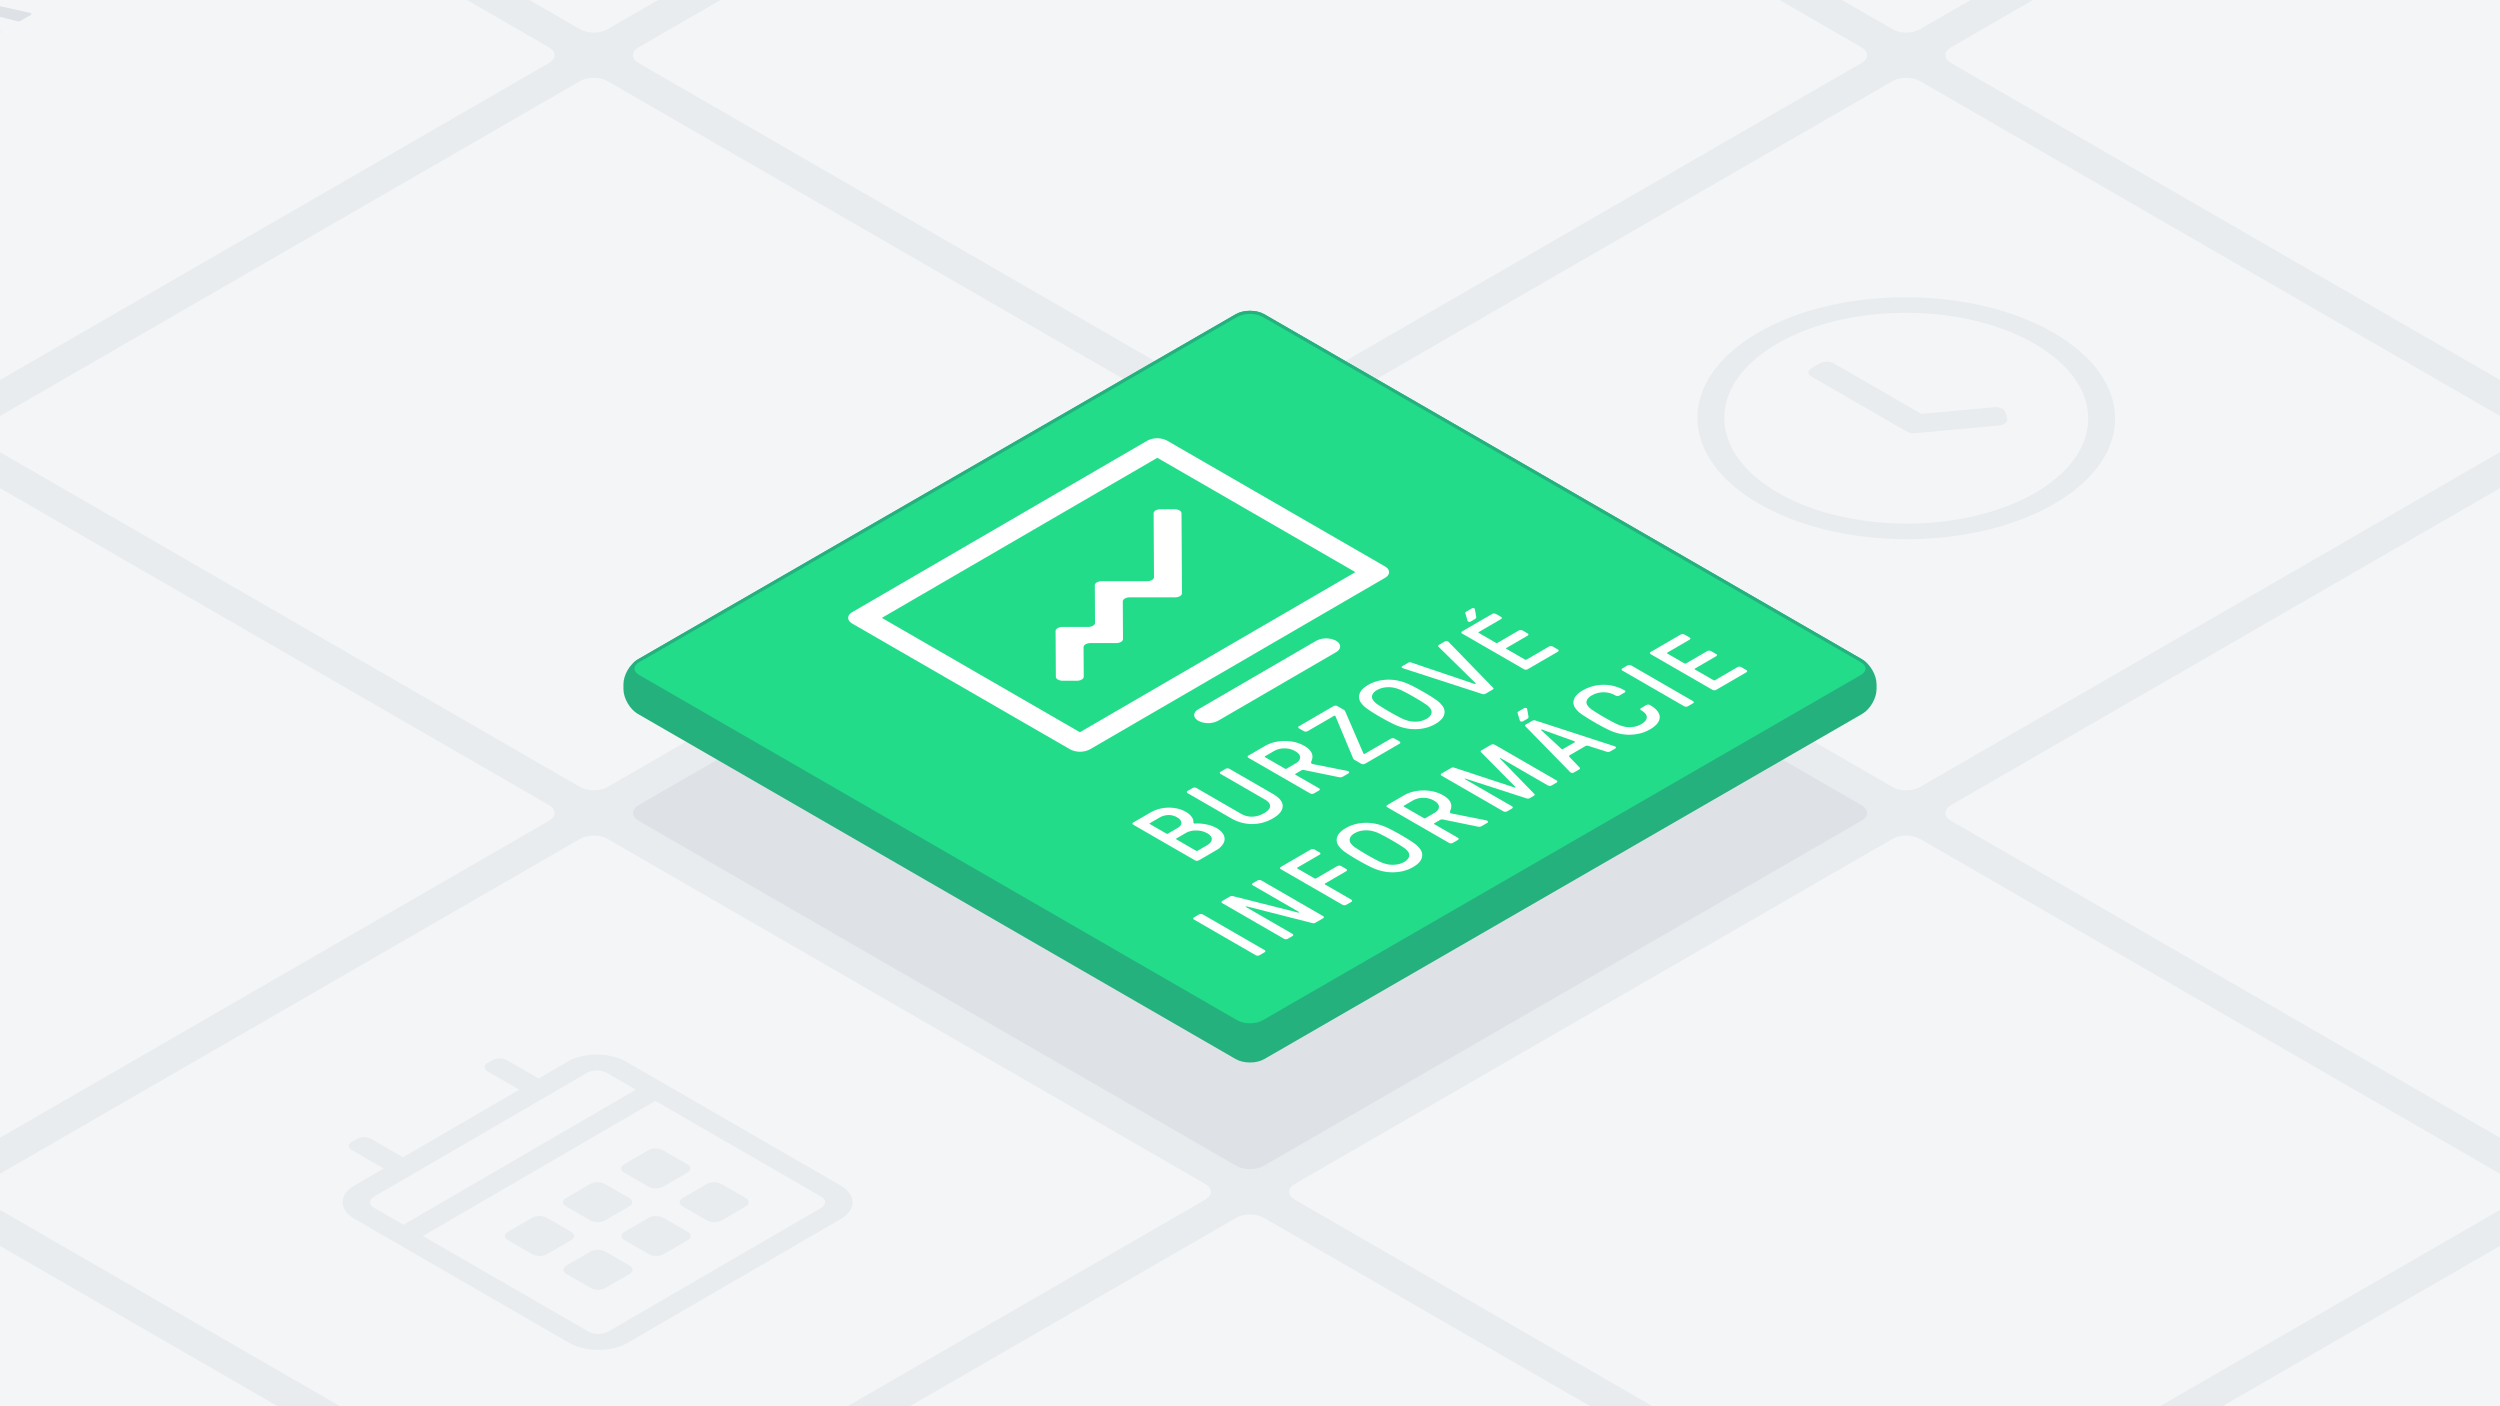 <svg xmlns="http://www.w3.org/2000/svg" xmlns:xlink="http://www.w3.org/1999/xlink" viewBox="0 0 1600 900" xmlns:v="https://vecta.io/nano"><style>.D{isolation:isolate}</style><path d="M-180-100.499h1960V1016.5H-180z" fill="#e9ecef"/><path d="M791.34,746.222c4.763,2.75,12.557,2.75,17.32,0l382.68-220.94c4.763-2.75,4.763-7.25,0-10L808.66,294.342c-4.763-2.75-12.557-2.75-17.32,0L408.66,515.282c-4.763,2.75-4.763,7.25,0,10Z" fill="#dee2e6"/><g fill="#f4f5f7"><path d="M371.34 503.735c4.763 2.75 12.557 2.75 17.32 0L771.34 282.8c4.763-2.75 4.763-7.25 0-10L388.66 51.855c-4.763-2.75-12.557-2.75-17.32 0L-11.34 272.8c-4.763 2.75-4.763 7.25 0 10zm-420-242.487c4.763 2.75 12.557 2.75 17.32 0L351.34 40.307c4.763-2.75 4.763-7.25 0-10L-31.34-190.632c-4.763-2.75-12.557-2.75-17.32 0l-382.68 220.94c-4.763 2.75-4.763 7.25 0 10zm1260 727.461c4.763 2.75 12.557 2.75 17.32 0l382.68-220.94c4.763-2.75 4.763-7.25 0-10l-382.68-220.94c-4.763-2.75-12.557-2.75-17.32 0l-382.68 220.94c-4.763 2.75-4.763 7.25 0 10zm420 242.491c4.763 2.75 12.557 2.75 17.32 0l382.68-220.941c4.763-2.75 4.763-7.25 0-10l-382.68-220.94c-4.763-2.75-12.557-2.75-17.32 0l-382.68 220.941c-4.763 2.75-4.763 7.25 0 10z"/><path d="M371.34 988.71c4.763 2.75 12.557 2.75 17.32 0l382.68-220.941c4.763-2.75 4.763-7.25 0-10l-382.68-220.94c-4.763-2.75-12.557-2.75-17.32 0L-11.34 757.77c-4.763 2.75-4.763 7.25 0 10zm-420-242.487c4.763 2.75 12.557 2.75 17.32 0l382.68-220.941c4.763-2.75 4.763-7.25 0-10l-382.68-220.94c-4.763-2.75-12.557-2.75-17.32 0l-382.68 220.94c-4.763 2.75-4.763 7.25 0 10zm840 484.977c4.763 2.75 12.557 2.75 17.32 0l382.68-220.941c4.763-2.75 4.763-7.25 0-10L808.66 779.317c-4.763-2.75-12.557-2.75-17.32 0l-382.68 220.94c-4.763 2.75-4.763 7.25 0 10zm-840 0c4.763 2.75 12.557 2.75 17.32 0l382.68-220.94c4.763-2.75 4.763-7.25 0-10L-31.34 779.317c-4.763-2.75-12.557-2.75-17.32 0l-382.68 220.94c-4.763 2.75-4.763 7.25 0 10zm1260-727.465c4.763 2.75 12.557 2.75 17.32 0L1611.34 282.8c4.763-2.75 4.763-7.25 0-10L1228.66 51.855c-4.763-2.75-12.557-2.75-17.32 0L828.66 272.8c-4.763 2.75-4.763 7.25 0 10zm-420-242.487c4.763 2.75 12.557 2.75 17.32 0l382.68-220.941c4.763-2.75 4.763-7.25 0-10L808.66-190.632c-4.763-2.75-12.557-2.75-17.32 0L408.66 30.308c-4.763 2.75-4.763 7.25 0 10zm-420-242.487c4.763 2.75 12.557 2.75 17.32 0L771.34-202.18c4.763-2.75 4.763-7.25 0-10L388.66-433.12c-4.763-2.75-12.557-2.75-17.32 0L-11.34-212.179c-4.763 2.75-4.763 7.25 0 10zm1260 727.461c4.763 2.75 12.557 2.75 17.32 0l382.68-220.94c4.763-2.75 4.763-7.25 0-10l-382.68-220.94c-4.763-2.75-12.557-2.75-17.32 0l-382.68 220.94c-4.763 2.75-4.763 7.25 0 10z"/><path d="M1631.34 261.248c4.763 2.75 12.557 2.75 17.32 0l382.68-220.941c4.763-2.75 4.763-7.25 0-10l-382.68-220.939c-4.763-2.75-12.557-2.75-17.32 0l-382.68 220.94c-4.763 2.75-4.763 7.25 0 10zm-420-242.487c4.763 2.75 12.557 2.75 17.32 0l382.68-220.941c4.763-2.75 4.763-7.25 0-10l-382.68-220.94c-4.763-2.75-12.557-2.75-17.32 0L828.66-212.179c-4.763 2.75-4.763 7.25 0 10z"/></g><g class="D"><path d="M19.661 8.431a.694.694 0 0 1 .359.391c.1.3-.029.549-.41.77l-6.527 3.794a2.441 2.441 0 0 1-2 .188L-7.313 8.951a.783.783 0 0 0-.6.03c-.146.084-.164.2-.049.346L.087 19.962c.378.431.272.818-.325 1.165l-6.527 3.793a2.113 2.113 0 0 1-1.354.217 1.817 1.817 0 0 1-.708-.217.944.944 0 0 1-.377-.38L-19.645 9.077a1.463 1.463 0 0 0-.423-.435 3.784 3.784 0 0 0-.8-.273L-44.2 3.238a2.488 2.488 0 0 1-.693-.25.854.854 0 0 1-.386-.4c-.116-.3 0-.556.365-.766l6.28-3.65a2.646 2.646 0 0 1 1.9-.125l16.162 4a.783.783 0 0 0 .6-.03c.146-.085.164-.2.049-.346l-6.951-9.349c-.308-.471-.24-.836.216-1.1l6.28-3.649a2.075 2.075 0 0 1 1.329-.218 1.806 1.806 0 0 1 .693.213 1.227 1.227 0 0 1 .43.414l8.98 13.532a1.921 1.921 0 0 0 .46.457 3.42 3.42 0 0 0 .765.251l26.674 5.955a2.484 2.484 0 0 1 .708.254z" fill="#dee2e6"/></g><g class="D" fill="#e9ecef"><path d="M365.483 788.331c2.573 1.486 2.587 3.919.031 5.4l-15.5 9.006a10.32 10.32 0 0 1-9.33 0l-15.591-9c-2.573-1.485-2.586-3.918-.03-5.4l15.5-9a10.32 10.32 0 0 1 9.33 0zm74.617.004c2.573 1.485 2.587 3.918.03 5.4l-15.49 9a10.325 10.325 0 0 1-9.329 0l-15.6-9.006c-2.573-1.485-2.587-3.918-.03-5.4l15.49-9a10.325 10.325 0 0 1 9.329 0z"/><path d="M537.867,758.62c10.33,5.964,10.385,15.644.121,21.608l-136.352,79.24c-10.264,5.964-26.975,5.964-37.305,0L227.086,780.23c-10.33-5.964-10.385-15.644-.121-21.609l18.591-10.8-20.271-11.7c-2.573-1.485-2.587-3.918-.031-5.4l3.1-1.8a10.32,10.32,0,0,1,9.33,0l20.271,11.7,74.367-43.217-20.271-11.7c-2.573-1.485-2.587-3.918-.031-5.4l3.1-1.8a10.314,10.314,0,0,1,9.324,0l20.271,11.7,18.6-10.808c10.263-5.964,26.975-5.965,37.305,0ZM389.16,852.265l136.353-79.239c3.406-1.98,3.388-5.224-.041-7.2L419.423,704.6,270.676,791.038l106.049,61.227a13.758,13.758,0,0,0,12.435,0M258.194,783.831l148.747-86.442-18.713-10.8a13.758,13.758,0,0,0-12.435,0L239.44,765.824c-3.406,1.98-3.388,5.223.041,7.2l18.713,10.8"/></g><path d="M477.284 766.726c2.573 1.485 2.593 3.915.036 5.4l-15.5 9.006a10.327 10.327 0 0 1-9.33 0l-15.6-9c-2.572-1.486-2.586-3.919-.03-5.4l15.5-9.006a10.306 10.306 0 0 1 9.323 0zm-74.368 43.218c2.573 1.485 2.587 3.918.031 5.4l-15.5 9a10.318 10.318 0 0 1-9.329 0l-15.6-9c-2.573-1.486-2.587-3.919-.03-5.4l15.5-9.006a10.325 10.325 0 0 1 9.329 0zm-.25-43.221c2.573 1.485 2.587 3.918.031 5.4l-15.49 9a10.324 10.324 0 0 1-9.33 0l-15.591-9c-2.573-1.486-2.586-3.919-.03-5.4l15.49-9a10.325 10.325 0 0 1 9.329 0zm37.184-21.609c2.573 1.485 2.593 3.915.037 5.4l-15.5 9.006a10.327 10.327 0 0 1-9.33 0l-15.591-9c-2.573-1.485-2.587-3.918-.03-5.4l15.5-9a10.309 10.309 0 0 1 9.323 0zm874.35-532.195c52.38 30.241 52.656 79.246.616 109.488s-136.641 30.242-189.02 0-52.656-79.247-.617-109.489 136.64-30.241 189.021.001zm-176.252 102.426c45.842 26.466 119.547 26.2 164.634 0 45.544-26.467 44.839-69.157-.543-95.359-45.842-26.467-119.534-26.2-164.621 0-45.544 26.467-44.852 69.157.53 95.359m146.683-47.284c.546 2.035-1.849 3.951-5.385 4.283l-53.4 4.9a9.844 9.844 0 0 1-5.568-1.061l-61.018-35.229c-2.522-1.456-2.542-3.841-.03-5.3l5.315-3.089a10.134 10.134 0 0 1 9.152 0l55.936 32.294 46.388-4.235a9.623 9.623 0 0 1 5.562 1.04 3.741 3.741 0 0 1 1.851 2.093z" fill="#e9ecef"/><use xlink:href="#B" fill="#24b17d"/><use xlink:href="#B" fill="none" stroke="#24b17d" stroke-miterlimit="10" stroke-width="2"/><use xlink:href="#C" fill="#22dc8a"/><use xlink:href="#C" fill="none" stroke="#24b17d" stroke-miterlimit="10" stroke-width="2"/><g fill="#fff"><path d="M814.513 508.02q6.531 3.771 6.4 7.974-.131 4.203-6.136 7.693a26.469 26.469 0 0 1-13.362 3.705 26.779 26.779 0 0 1-13.691-3.805L760.042 507.6a.83.83 0 0 1-.488-.693.819.819 0 0 1 .48-.693l3.273-1.9a2.35 2.35 0 0 1 1.189-.276 2.383 2.383 0 0 1 1.2.276l28.278 16.326a13.839 13.839 0 0 0 7.686 2.028 16.265 16.265 0 0 0 7.427-2.268q3.749-2.178 3.761-4.478c.01-1.537-1.118-2.96-3.4-4.276L781.17 495.32a.738.738 0 0 1-.014-1.383l3.28-1.906a2.7 2.7 0 0 1 2.386 0zm-31.476 31.65a11.874 11.874 0 0 1-4.817 4.567l-11.012 6.4a2.291 2.291 0 0 1-1.188.276 2.322 2.322 0 0 1-1.2-.273l-39.547-22.832a.809.809 0 0 1-.481-.7.8.8 0 0 1 .474-.69l11.011-6.4a22.972 22.972 0 0 1 7.329-2.7 24.157 24.157 0 0 1 8.062-.174 20.561 20.561 0 0 1 7.428 2.525 11.077 11.077 0 0 1 3.562 3.13 5.183 5.183 0 0 1 1.134 3.513c-.082.232.015.427.3.59a1.85 1.85 0 0 0 1.019.169 26.5 26.5 0 0 1 7.106.59 21.46 21.46 0 0 1 6.287 2.249c2.439 1.408 4.013 2.963 4.742 4.67a5.7 5.7 0 0 1-.209 5.09zm-16.456 4.741l5.95-3.458c1.9-1.106 2.908-2.37 3-3.789s-.862-2.7-2.86-3.856a14 14 0 0 0-6.965-1.781 12.92 12.92 0 0 0-6.776 1.571l-5.95 3.457c-.4.233-.391.465 0 .694l12.406 7.162a1.115 1.115 0 0 0 1.2 0m-18.994-10.967l5.95-3.457c1.744-1.014 2.6-2.16 2.545-3.425s-.987-2.436-2.82-3.494a10.277 10.277 0 0 0-5.659-1.438 12.091 12.091 0 0 0-5.629 1.681l-5.95 3.458c-.4.232-.4.46 0 .689l10.368 5.987a1.114 1.114 0 0 0 1.2 0m178.944-123.021a4.18 4.18 0 0 1 .844.693l28.177 29.025c.436.442.355.829-.241 1.176l-4.643 2.7a2.5 2.5 0 0 1-2.023.14L898.511 427.9a8 8 0 0 1-1.2-.487.485.485 0 0 1-.27-.5.762.762 0 0 1 .442-.568l3.755-2.182a2.371 2.371 0 0 1 2.03-.137l40.213 13.628a.913.913 0 0 0 .713 0l.121-.07c.2-.114.2-.251 0-.413l-23.664-23.245c-.4-.464-.323-.855.235-1.18l3.806-2.211a2.044 2.044 0 0 1 .985-.262 1.664 1.664 0 0 1 .864.151zm-30.809 64.14a.793.793 0 0 1 .475.693.783.783 0 0 1-.474.689l-22.144 12.869a2.7 2.7 0 0 1-2.386 0l-4.5-2.6a1.489 1.489 0 0 1-.66-.727l-11.38-27.188-.179-.169a.732.732 0 0 0-.776.029l-16.848 9.791a2.7 2.7 0 0 1-2.386 0l-3.116-1.8a.829.829 0 0 1-.487-.693.815.815 0 0 1 .479-.693l22.144-12.869a2.35 2.35 0 0 1 1.189-.276 2.383 2.383 0 0 1 1.2.276l4.31 2.488a1.492 1.492 0 0 1 .666.73l11.741 27.132.179.17a.73.73 0 0 0 .776-.03l16.613-9.654a2.3 2.3 0 0 1 1.188-.277 2.342 2.342 0 0 1 1.2.273z"/><path d="M924.1,457.873q-1.1,2.925-5.378,5.411a24.538,24.538,0,0,1-9.325,3.133,29.27,29.27,0,0,1-9.707-.328,33.189,33.189,0,0,1-7.454-2.51q-3.741-1.742-8.9-4.718t-8.181-5.143a15.642,15.642,0,0,1-4.351-4.305,6.05,6.05,0,0,1-.6-5.622q1.082-2.925,5.372-5.415a24.491,24.491,0,0,1,9.331-3.129,29.3,29.3,0,0,1,9.707.328,33.784,33.784,0,0,1,7.447,2.506q3.742,1.753,8.9,4.726t8.181,5.135a15.921,15.921,0,0,1,4.358,4.309A6.121,6.121,0,0,1,924.1,457.873Zm-16.168,3.841a13.625,13.625,0,0,0,5.1-1.715,6.349,6.349,0,0,0,2.936-2.956,3.663,3.663,0,0,0-.285-3.236,11.2,11.2,0,0,0-3.481-3.252q-2.7-1.834-7.076-4.357t-7.545-4.084a22.2,22.2,0,0,0-5.624-2,17.673,17.673,0,0,0-5.588-.155,13.473,13.473,0,0,0-5.094,1.71,6.344,6.344,0,0,0-2.943,2.96,3.654,3.654,0,0,0,.292,3.233,10.973,10.973,0,0,0,3.48,3.251q2.693,1.832,7.069,4.361t7.552,4.081a22.118,22.118,0,0,0,5.624,2,17.875,17.875,0,0,0,5.582.159"/></g><g class="D" fill="#fff"><path d="M754.846 326.676a2.263 2.263 0 0 1 1.324 1.822l.288 51.231c.008 1.416-2 2.581-4.446 2.584h-28.981c-2.444 0-4.449 1.164-4.447 2.584l.136 24.1c.008 1.423-2 2.588-4.447 2.584h-16.342c-2.45 0-4.455 1.169-4.453 2.588l.113 18.936c.008 1.416-2 2.584-4.447 2.584h-8.922a6.428 6.428 0 0 1-3.158-.76 2.246 2.246 0 0 1-1.318-1.824l-.171-29.272c0-1.419 2-2.584 4.453-2.588h16.343c2.443 0 4.448-1.165 4.446-2.584l-.135-24.1c-.008-1.423 2-2.588 4.446-2.584h28.981c2.45 0 4.455-1.168 4.447-2.584l-.23-40.895c-.008-1.415 2-2.584 4.446-2.584h8.922a6.427 6.427 0 0 1 3.152.762zm100.214 83.401c3.486 2.013 3.5 5.3.041 7.314l-75.56 43.91a13.966 13.966 0 0 1-12.632 0c-3.486-2.013-3.5-5.308-.041-7.321l75.56-43.91a13.969 13.969 0 0 1 12.632.007zm31.316-47.57c3.486 2.012 3.511 5.3.048 7.317L697.524 479.6a13.979 13.979 0 0 1-12.638 0l-139.429-80.5c-3.485-2.012-3.5-5.308-.041-7.321L734.316 282a13.966 13.966 0 0 1 12.632 0zM691.143 468.619l176.3-102.456-126.753-73.181-176.3 102.455 126.755 73.182"/></g><path d="M834.671 492.829a2.594 2.594 0 0 0-1.844.244l-3.635 2.112c-.393.228-.4.461 0 .693l14.978 8.648a.736.736 0 0 1 .008 1.378l-3.278 1.906a2.316 2.316 0 0 1-1.188.276 2.367 2.367 0 0 1-1.192-.276l-39.547-22.832a.831.831 0 0 1-.487-.693.8.8 0 0 1 .473-.689l10.72-6.23a23.2 23.2 0 0 1 7.9-2.75 28.479 28.479 0 0 1 8.954-.07 23.143 23.143 0 0 1 8.232 2.82q7.068 4.08 4.535 9.79-.48 1.177.181 1.559a4.511 4.511 0 0 0 1.319.417l21.044 4.147a3.934 3.934 0 0 1 1.2.413.807.807 0 0 1 .456.608q.021.364-.569.708l-3.631 2.112a3.362 3.362 0 0 1-2.385.276zM823.5 491.9l5.658-3.289q2.855-1.658 2.906-3.84.051-2.182-3.128-4.011a13.385 13.385 0 0 0-6.941-1.8 13.237 13.237 0 0 0-6.615 1.7l-5.658 3.288c-.393.228-.4.461 0 .689L822.3 491.9a1.123 1.123 0 0 0 1.2 0m120.426-102.06l.862 5.053c.086.505-.268.992-1.061 1.453l-2.385 1.386a1.766 1.766 0 0 1-.9.239 1.631 1.631 0 0 1-.835-.21.865.865 0 0 1-.365-.483l-1.33-4.427a1.249 1.249 0 0 1-.1-.777c.056-.218.283-.446.683-.679l3.508-2.038a1.436 1.436 0 0 1 .807-.188 1.6 1.6 0 0 1 .746.188c.244.143.369.298.37.483zm53.6 26.537a.783.783 0 0 1-.473.689l-19.347 11.243a2.291 2.291 0 0 1-1.188.276 2.329 2.329 0 0 1-1.2-.273l-39.545-22.832a.809.809 0 0 1-.481-.7.8.8 0 0 1 .473-.69l19.226-11.173a2.7 2.7 0 0 1 2.393 0l3.294 1.9a.811.811 0 0 1 .482.69.8.8 0 0 1-.474.7l-14.164 8.232c-.4.232-.4.46 0 .689l10.79 6.23a1.123 1.123 0 0 0 1.2 0l13.511-7.852a2.3 2.3 0 0 1 1.188-.277 2.349 2.349 0 0 1 1.2.273l3.294 1.9a.742.742 0 0 1 .008 1.386l-13.513 7.856c-.4.232-.4.461 0 .693l11.684 6.746a1.115 1.115 0 0 0 1.2 0l14.285-8.3a2.346 2.346 0 0 1 1.188-.276 2.387 2.387 0 0 1 1.2.276l3.294 1.9a.792.792 0 0 1 .475.694zM809.342 608.068a.8.8 0 0 1 .481.689.783.783 0 0 1-.473.69l-3.279 1.9a2.31 2.31 0 0 1-1.189.277 2.379 2.379 0 0 1-1.191-.277l-39.547-22.827a.83.83 0 0 1-.488-.693.807.807 0 0 1 .474-.689l3.279-1.906a2.7 2.7 0 0 1 2.387 0z" fill="#fff"/><g class="D" fill="#fff"><path d="M909.8 549.482q-1.091 2.92-5.379 5.412a24.565 24.565 0 0 1-9.325 3.133 29.432 29.432 0 0 1-9.713-.332 33.594 33.594 0 0 1-7.447-2.506q-3.733-1.747-8.892-4.722-5.159-2.975-8.187-5.139a15.925 15.925 0 0 1-4.352-4.3 6.089 6.089 0 0 1-.6-5.622q1.092-2.929 5.373-5.415a24.453 24.453 0 0 1 9.331-3.13 29.118 29.118 0 0 1 9.706.328 33.461 33.461 0 0 1 7.447 2.507q3.753 1.747 8.905 4.722 5.152 2.975 8.174 5.139a15.7 15.7 0 0 1 4.352 4.3 6.076 6.076 0 0 1 .607 5.625zm-16.162 3.838a13.557 13.557 0 0 0 5.094-1.711 6.381 6.381 0 0 0 2.943-2.96 3.677 3.677 0 0 0-.292-3.232 11.053 11.053 0 0 0-3.48-3.252q-2.7-1.836-7.07-4.361-4.37-2.525-7.551-4.08a22.16 22.16 0 0 0-5.631-2.009 17.835 17.835 0 0 0-5.576-.155 13.53 13.53 0 0 0-5.1 1.714 6.3 6.3 0 0 0-2.936 2.957 3.666 3.666 0 0 0 .279 3.232 11.171 11.171 0 0 0 3.486 3.255q2.694 1.83 7.076 4.357 4.366 2.521 7.545 4.085a22.36 22.36 0 0 0 5.625 2 17.91 17.91 0 0 0 5.588.155m-49.048-7.728a.741.741 0 0 1 0 1.382l-14.169 8.231c-.393.228-.392.464 0 .693l10.79 6.23a1.121 1.121 0 0 0 1.19 0l13.517-7.856a2.736 2.736 0 0 1 2.387 0l3.294 1.9a.831.831 0 0 1 .488.693.806.806 0 0 1-.474.69l-13.513 7.861c-.393.228-.4.461 0 .693l16.779 9.687a.8.8 0 0 1 .481.69.788.788 0 0 1-.473.689l-3.28 1.906a2.316 2.316 0 0 1-1.188.276 2.391 2.391 0 0 1-1.192-.276l-39.546-22.833a.828.828 0 0 1-.488-.693.8.8 0 0 1 .474-.689l19.233-11.177a2.346 2.346 0 0 1 1.188-.276 2.385 2.385 0 0 1 1.205.276z"/></g><g fill="#fff"><path d="M846.786 586.308a.8.8 0 0 1 .481.689.783.783 0 0 1-.473.69l-4.942 2.871a2.287 2.287 0 0 1-.952.317 4.56 4.56 0 0 1-1.312-.177l-41.03-10.446a1.774 1.774 0 0 0-1.076-.07c-.2.118-.158.254.123.416l29.6 17.09a.8.8 0 0 1 .474.693.782.782 0 0 1-.473.689l-3.038 1.766a2.32 2.32 0 0 1-1.189.276 2.39 2.39 0 0 1-1.191-.276L782.241 578a.83.83 0 0 1-.488-.693.807.807 0 0 1 .474-.689l4.941-2.872a2.224 2.224 0 0 1 .959-.313 4.486 4.486 0 0 1 1.312.177l40.787 10.306a1.769 1.769 0 0 0 1.076.071c.2-.118.158-.255-.123-.417l-29.357-16.949a.812.812 0 0 1-.481-.7.8.8 0 0 1 .474-.689l3.038-1.766a2.7 2.7 0 0 1 2.386 0zm76.757-61.826a2.616 2.616 0 0 0-1.85.247l-3.629 2.109c-.4.232-.4.461 0 .689l14.984 8.652a.816.816 0 0 1 .482.689.8.8 0 0 1-.48.693l-3.273 1.9a2.3 2.3 0 0 1-1.189.277 2.356 2.356 0 0 1-1.2-.273l-39.547-22.833a.809.809 0 0 1-.481-.7.8.8 0 0 1 .473-.689l10.714-6.226a23.132 23.132 0 0 1 7.9-2.75 28.473 28.473 0 0 1 8.953-.07 23.148 23.148 0 0 1 8.232 2.819q7.068 4.081 4.536 9.791c-.314.782-.254 1.3.186 1.556a4.462 4.462 0 0 0 1.314.412l21.049 4.151a3.8 3.8 0 0 1 1.193.417.783.783 0 0 1 .455.608q.032.359-.569.708l-3.628 2.108a3.367 3.367 0 0 1-2.385.277zm-11.174-.932l5.652-3.285q2.863-1.663 2.906-3.841.043-2.178-3.129-4.01a13.391 13.391 0 0 0-6.94-1.8 13.226 13.226 0 0 0-6.622 1.7l-5.651 3.284c-.4.233-.392.465 0 .694l12.583 7.265a1.116 1.116 0 0 0 1.2 0m65.003-69.857l.869 5.05c.079.509-.274 1-1.067 1.456l-2.379 1.383a1.778 1.778 0 0 1-.9.243 1.628 1.628 0 0 1-.835-.21.865.865 0 0 1-.366-.483l-1.335-4.431a1.267 1.267 0 0 1-.094-.774c.063-.221.284-.446.684-.678l3.507-2.039a1.484 1.484 0 0 1 .814-.191 1.626 1.626 0 0 1 .739.191c.241.143.363.302.363.483zm38.176 23.528a2.5 2.5 0 0 0-.952.31l-9.883 5.743c-.558.325-.652.7-.286 1.143l6.548 6.816c.391.46.317.851-.241 1.176l-3.451 2a2.082 2.082 0 0 1-.985.262 1.646 1.646 0 0 1-.86-.159 3.7 3.7 0 0 1-.844-.693L976.3 464.88a.578.578 0 0 1-.277-.609.986.986 0 0 1 .506-.567l4.167-2.422a2.385 2.385 0 0 1 .984-.3 2.219 2.219 0 0 1 1.052.159l50.073 16.293a6.064 6.064 0 0 1 1.2.486.484.484 0 0 1 .269.5.759.759 0 0 1-.442.567l-3.455 2.013a2.521 2.521 0 0 1-2.022.141l-11.789-3.772a1.915 1.915 0 0 0-1.019-.141zm-15.153 2.113l7.384-4.291c.343-.2.377-.378.105-.535a1.559 1.559 0 0 0-.294-.125l-20.584-7.4c-.287-.114-.478-.136-.6-.066l-.114.066c-.083.048-.05.163.117.347l12.845 11.9.186.173a.906.906 0 0 0 .954-.066"/><path d="M996.205 499.475a.736.736 0 0 1 .008 1.379l-3.159 1.835a2.281 2.281 0 0 1-1.188.277 2.324 2.324 0 0 1-1.192-.277L960.59 485.32a.572.572 0 0 0-.51-.081c-.133.055-.145.166-.03.328l21.808 22.453c.519.483.445.918-.234 1.312l-2.5 1.452a2.585 2.585 0 0 1-2.265.14l-38.833-12.558a.541.541 0 0 0-.535 0q-.18.138.116.309l30.085 17.37a.816.816 0 0 1 .481.689.8.8 0 0 1-.48.693l-3.152 1.832a2.34 2.34 0 0 1-1.2.28 2.4 2.4 0 0 1-1.192-.276l-39.54-22.833a.83.83 0 0 1-.488-.693.821.821 0 0 1 .48-.693l6.07-3.527a2.588 2.588 0 0 1 2.272-.137l38.349 12.625a.626.626 0 0 0 .541-.033c.159-.092.177-.2.056-.313l-21.921-22.173c-.525-.486-.445-.925.228-1.316l6.076-3.531a2.7 2.7 0 0 1 2.387 0zm121.504-70.61a.8.8 0 0 1 .475.693.785.785 0 0 1-.474.689l-19.346 11.243a2.288 2.288 0 0 1-1.189.277 2.358 2.358 0 0 1-1.2-.273l-39.547-22.832a.812.812 0 0 1-.481-.7.8.8 0 0 1 .474-.689l19.226-11.173a2.7 2.7 0 0 1 2.393 0l3.294 1.9a.737.737 0 0 1 0 1.382l-14.165 8.232c-.4.232-.392.464 0 .693l10.79 6.229a1.11 1.11 0 0 0 1.19 0l13.511-7.852a2.758 2.758 0 0 1 2.393 0l3.294 1.9a.81.81 0 0 1 .482.7.8.8 0 0 1-.474.689l-13.511 7.852c-.4.232-.4.46 0 .693l11.684 6.745a1.112 1.112 0 0 0 1.2 0l14.284-8.3a2.353 2.353 0 0 1 1.189-.277 2.384 2.384 0 0 1 1.2.273zm-34.171 19.858a.817.817 0 0 1 .481.689.8.8 0 0 1-.479.693l-3.274 1.9a2.291 2.291 0 0 1-1.188.277 2.358 2.358 0 0 1-1.2-.273l-39.547-22.832a.813.813 0 0 1-.481-.7.8.8 0 0 1 .474-.689l3.273-1.9a2.686 2.686 0 0 1 2.392 0zm-27.644 2.455q6.36 3.672 6.319 7.851-.041 4.179-6.174 7.753a24.88 24.88 0 0 1-9.324 3.162 28.614 28.614 0 0 1-9.707-.291 32.311 32.311 0 0 1-7.358-2.492q-3.656-1.725-8.987-4.806-5.331-3.081-8.328-5.19a15.381 15.381 0 0 1-4.332-4.258 5.961 5.961 0 0 1-.534-5.622q1.148-2.919 5.429-5.411a26.885 26.885 0 0 1 26.939.033.665.665 0 0 1 .392.638.867.867 0 0 1-.506.678l-3.33 1.935a2.688 2.688 0 0 1-2.393 0 15.229 15.229 0 0 0-15.407 0 6.6 6.6 0 0 0-2.993 2.99 3.387 3.387 0 0 0 .343 3.269 12.487 12.487 0 0 0 3.6 3.252q2.76 1.869 6.961 4.29 4.201 2.421 7.424 4.015a23.9 23.9 0 0 0 5.624 2.071 16.273 16.273 0 0 0 5.652.192 14.059 14.059 0 0 0 5.152-1.744c2.385-1.386 3.573-2.868 3.589-4.445s-1.2-3.075-3.64-4.483a.742.742 0 0 1-.007-1.386l3.33-1.935a2.471 2.471 0 0 1 1.169-.3 2.092 2.092 0 0 1 1.097.234z"/></g><defs ><path id="B" d="M791.34,676.94c4.763,2.75,12.557,2.75,17.32,0L1191.34,456c4.763-2.75,8.66-9.5,8.66-15v-3.094c0-5.5-3.9-12.25-8.66-15L808.66,201.966c-4.763-2.75-12.557-2.75-17.32,0L408.66,422.906c-4.763,2.75-8.66,9.5-8.66,15V441c0,5.5,3.9,12.25,8.66,15Z"/><path id="C" d="M791.34,653.846c4.763,2.75,12.557,2.75,17.32,0l382.68-220.94c4.763-2.75,4.763-7.25,0-10L808.66,201.966c-4.763-2.75-12.557-2.75-17.32,0L408.66,422.906c-4.763,2.75-4.763,7.25,0,10Z"/></defs></svg>